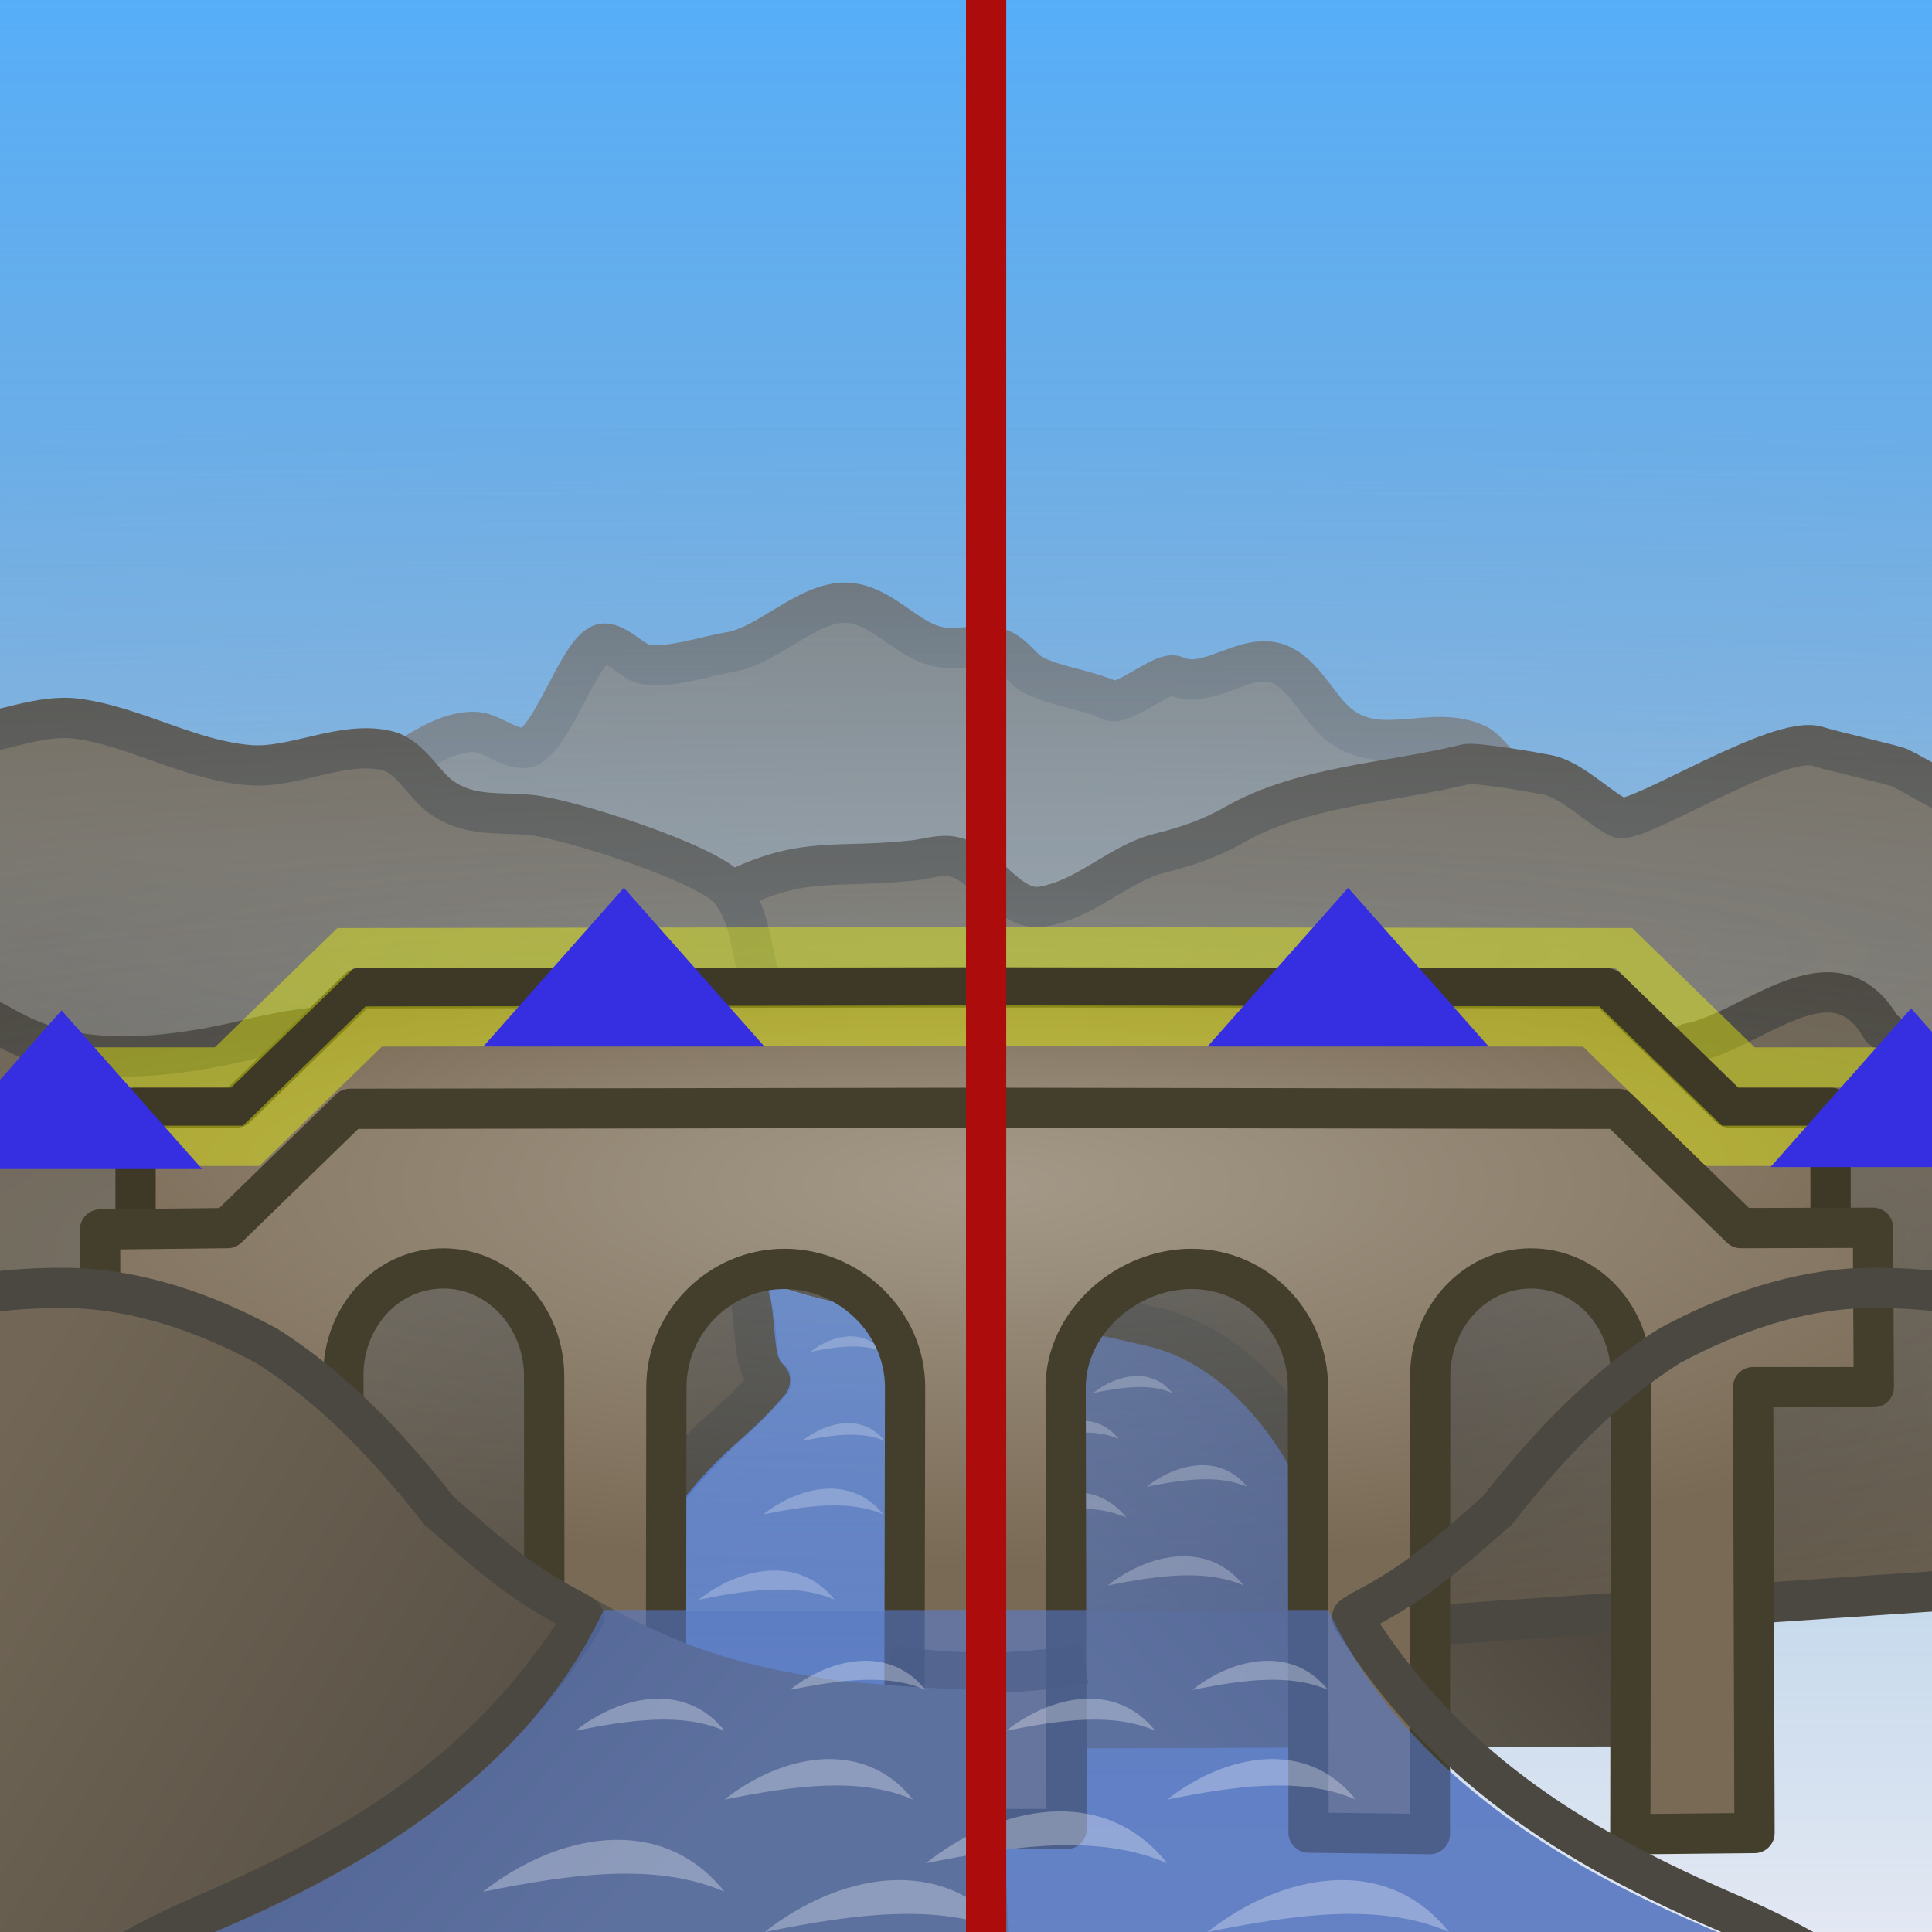 <?xml version="1.0" encoding="UTF-8" standalone="no"?>
<!-- Created with Inkscape (http://www.inkscape.org/) -->

<svg
   xmlns:dc="http://purl.org/dc/elements/1.1/"
   xmlns:cc="http://creativecommons.org/ns#"
   xmlns:rdf="http://www.w3.org/1999/02/22-rdf-syntax-ns#"
   xmlns:svg="http://www.w3.org/2000/svg"
   xmlns="http://www.w3.org/2000/svg"
   xmlns:xlink="http://www.w3.org/1999/xlink"
   xmlns:sodipodi="http://sodipodi.sourceforge.net/DTD/sodipodi-0.dtd"
   xmlns:inkscape="http://www.inkscape.org/namespaces/inkscape"
   width="48"
   height="48"
   id="svg2"
   version="1.1"
   inkscape:version="0.48.3.1 r9886"
   sodipodi:docname="scene-view-status-rev14.svg">
  <rect width="100%" height="100%" fill="#333333" stroke="none"/>
  <defs
     id="defs4">
    <linearGradient
       id="linearGradient3874">
      <stop
         style="stop-color:#e3e8f3;stop-opacity:1"
         offset="0"
         id="stop3876" />
      <stop
         id="stop3898"
         offset="0.167"
         style="stop-color:#d9e1ea;stop-opacity:0.863;" />
      <stop
         id="stop3896"
         offset="0.333"
         style="stop-color:#c1d1e0;stop-opacity:0.725;" />
      <stop
         id="stop4662"
         offset="0.667"
         style="stop-color:#92b0cd;stop-opacity:0.451" />
      <stop
         style="stop-color:#9cabba;stop-opacity:0.22"
         offset="0.833"
         id="stop4686" />
      <stop
         style="stop-color:#a7a7a7;stop-opacity:0;"
         offset="1"
         id="stop3878" />
    </linearGradient>
    <linearGradient
       id="linearGradient3855">
      <stop
         style="stop-color:#a5b9cd;stop-opacity:1;"
         offset="0"
         id="stop3857" />
      <stop
         style="stop-color:#b0b7c2;stop-opacity:0;"
         offset="1"
         id="stop3859" />
    </linearGradient>
    <linearGradient
       id="linearGradient14929">
      <stop
         id="stop14931"
         offset="0"
         style="stop-color:#4b453d;stop-opacity:1;" />
      <stop
         id="stop14933"
         offset="1"
         style="stop-color:#6d6353;stop-opacity:1;" />
    </linearGradient>
    <linearGradient
       id="linearGradient8305">
      <stop
         style="stop-color:#a49988;stop-opacity:1;"
         offset="0"
         id="stop8307" />
      <stop
         style="stop-color:#796a55;stop-opacity:1;"
         offset="1"
         id="stop8309" />
    </linearGradient>
    <linearGradient
       id="linearGradient4281">
      <stop
         style="stop-color:#676256;stop-opacity:1"
         offset="0"
         id="stop4283" />
      <stop
         style="stop-color:#4b453d;stop-opacity:1;"
         offset="1"
         id="stop4285" />
    </linearGradient>
    <radialGradient
       inkscape:collect="always"
       xlink:href="#linearGradient8305"
       id="radialGradient8311"
       cx="24.522"
       cy="19.7"
       fx="24.522"
       fy="19.7"
       r="22.533"
       gradientTransform="matrix(1.354,0,0,0.422,-8.669,21.117)"
       gradientUnits="userSpaceOnUse" />
    <linearGradient
       id="linearGradient4281-7">
      <stop
         style="stop-color:#726756;stop-opacity:1;"
         offset="0"
         id="stop4283-4" />
      <stop
         style="stop-color:#4d473f;stop-opacity:1;"
         offset="1"
         id="stop4285-3" />
    </linearGradient>
    <radialGradient
       inkscape:collect="always"
       xlink:href="#linearGradient8305"
       id="radialGradient11211"
       cx="24.07"
       cy="33.496"
       fx="24.07"
       fy="33.496"
       r="21.556"
       gradientTransform="matrix(1.16,7.8864348e-8,-1.4941439e-8,0.22,-3.898,21.519)"
       gradientUnits="userSpaceOnUse" />
    <linearGradient
       id="linearGradient4281-7-6">
      <stop
         style="stop-color:#6d6353;stop-opacity:1;"
         offset="0"
         id="stop4283-4-6" />
      <stop
         style="stop-color:#4b453d;stop-opacity:1;"
         offset="1"
         id="stop4285-3-5" />
    </linearGradient>
    <linearGradient
       y2="70.356"
       x2="0.828"
       y1="25.875"
       x1="-18.52"
       gradientTransform="matrix(0.324,0,0,0.554,14.939,11.311)"
       gradientUnits="userSpaceOnUse"
       id="linearGradient14841"
       xlink:href="#linearGradient4281-7-6"
       inkscape:collect="always" />
    <radialGradient
       inkscape:collect="always"
       xlink:href="#linearGradient14929"
       id="radialGradient14927"
       cx="23.758"
       cy="38.263"
       fx="23.758"
       fy="38.263"
       r="20.035"
       gradientTransform="matrix(1.798,-0.027,0.007,0.495,-21.005,16.946)"
       gradientUnits="userSpaceOnUse" />
    <linearGradient
       inkscape:collect="always"
       xlink:href="#linearGradient3874"
       id="linearGradient3880"
       x1="24.088"
       y1="48"
       x2="24.088"
       y2="0"
       gradientUnits="userSpaceOnUse" />
    <linearGradient
       inkscape:collect="always"
       xlink:href="#linearGradient4281-7-0"
       id="linearGradient8428-9"
       gradientUnits="userSpaceOnUse"
       x1="10"
       y1="21.5"
       x2="8"
       y2="36.5"
       gradientTransform="translate(0,0.5)" />
    <linearGradient
       id="linearGradient4281-7-0">
      <stop
         style="stop-color:#6d6353;stop-opacity:1;"
         offset="0"
         id="stop4283-4-9" />
      <stop
         style="stop-color:#4b453d;stop-opacity:1;"
         offset="1"
         id="stop4285-3-4" />
    </linearGradient>
    <linearGradient
       inkscape:collect="always"
       xlink:href="#linearGradient4281-7-0"
       id="linearGradient3932"
       gradientUnits="userSpaceOnUse"
       gradientTransform="translate(0,0.036)"
       x1="10"
       y1="21.5"
       x2="8"
       y2="36.5" />
    <linearGradient
       inkscape:collect="always"
       xlink:href="#linearGradient4281-7-0"
       id="linearGradient3945"
       gradientUnits="userSpaceOnUse"
       gradientTransform="matrix(1,0,0,1.137,-5.202,-1.02)"
       x1="10"
       y1="21.5"
       x2="8"
       y2="36.5" />
    <radialGradient
       inkscape:collect="always"
       xlink:href="#linearGradient3855"
       id="radialGradient4690"
       gradientUnits="userSpaceOnUse"
       gradientTransform="matrix(5.063,0,0,0.553,-97.503,8.007)"
       cx="23.998"
       cy="28.291"
       fx="23.998"
       fy="28.291"
       r="24" />
    <radialGradient
       inkscape:collect="always"
       xlink:href="#linearGradient3855"
       id="radialGradient4692"
       gradientUnits="userSpaceOnUse"
       gradientTransform="matrix(1.917,-1.4004662e-8,0,0.374,-22.001,20.422)"
       cx="23.998"
       cy="28.291"
       fx="23.998"
       fy="28.291"
       r="24" />
    <linearGradient
       inkscape:collect="always"
       xlink:href="#linearGradient4281"
       id="linearGradient6139"
       gradientUnits="userSpaceOnUse"
       x1="20.63"
       y1="42.051"
       x2="12.358"
       y2="34.397" />
    <linearGradient
       inkscape:collect="always"
       xlink:href="#linearGradient4281-51"
       id="linearGradient6139-6"
       gradientUnits="userSpaceOnUse"
       x1="20.63"
       y1="42.051"
       x2="12.358"
       y2="34.397" />
    <linearGradient
       id="linearGradient4281-51">
      <stop
         style="stop-color:#676256;stop-opacity:1"
         offset="0"
         id="stop4283-27" />
      <stop
         style="stop-color:#4b453d;stop-opacity:1;"
         offset="1"
         id="stop4285-6" />
    </linearGradient>
    <linearGradient
       inkscape:collect="always"
       xlink:href="#linearGradient4281-7"
       id="linearGradient6335"
       gradientUnits="userSpaceOnUse"
       gradientTransform="translate(0,0.5)"
       x1="0.212"
       y1="34.23"
       x2="19.753"
       y2="46.421" />
  </defs>
  <sodipodi:namedview
     id="base"
     pagecolor="#ffffff"
     bordercolor="#666666"
     borderopacity="1.0"
     inkscape:pageopacity="0.0"
     inkscape:pageshadow="2"
     inkscape:zoom="16"
     inkscape:cx="2.950497"
     inkscape:cy="24.209766"
     inkscape:document-units="px"
     inkscape:current-layer="layer3"
     showgrid="true"
     inkscape:snap-page="true"
     showguides="true"
     inkscape:guide-bbox="true"
     inkscape:window-width="1920"
     inkscape:window-height="1156"
     inkscape:window-x="0"
     inkscape:window-y="22"
     inkscape:window-maximized="1"
     inkscape:snap-global="true"
     borderlayer="true">
    <inkscape:grid
       type="xygrid"
       id="grid3763"
       empspacing="5"
       visible="true"
       enabled="true"
       snapvisiblegridlinesonly="true" />
    <sodipodi:guide
       orientation="1,0"
       position="23.997,11.767"
       id="guide3765" />
  </sodipodi:namedview>
  <g
     inkscape:label="sky_backdrop"
     inkscape:groupmode="layer"
     id="layer1"
     transform="translate(0,-1004.362)"
     style="display:inline"
     sodipodi:insensitive="true">
    <path
       style="fill:#777777;fill-opacity:1;stroke:none"
       d="m 377.643,1019.618 c -0.083,9e-4 -0.152,0.035 -0.188,0.07 -0.368,0.368 -1.638,1.5 -2.25,1.5 -0.288,0 -0.889,0.259 -1.219,0.094 -0.225,-0.113 -0.966,-0.216 -1.125,-0.375 -0.476,-0.476 -1.232,-0.663 -1.969,-1.031 -0.472,-0.236 -1.419,0.094 -1.875,0.094 -0.701,0 -1.465,0.17 -2.062,0.469 -0.367,0.183 -2.577,0.094 -3.094,0.094 -1.597,0 -3.156,-0.719 -4.594,0 -0.032,0.016 -0.479,0.382 -0.891,0.727 -0.539,-0.192 -1.269,-0.472 -1.5,-0.703 -0.162,-0.162 -1.781,-0.187 -1.875,-0.281 -0.039,-0.039 -0.703,-0.234 -0.844,-0.094 -0.368,0.368 -1.638,1.5 -2.25,1.5 -0.288,0 -0.889,0.259 -1.219,0.094 -0.225,-0.113 -0.966,-0.216 -1.125,-0.375 -0.476,-0.476 -1.232,-0.663 -1.969,-1.031 -0.472,-0.236 -1.419,0.094 -1.875,0.094 -0.701,0 -1.465,0.17 -2.062,0.469 -0.367,0.183 -2.577,0.094 -3.094,0.094 -1.597,0 -3.156,-0.719 -4.594,0 -0.69,0.208 -0.929,0.831 -1.336,1.031 -1.225,0.604 -1.633,0.719 -1.688,0.773 -0.009,0.01 1.898,4.157 1.898,4.57 0,0.85 4.331,1.031 5.344,1.031 1.067,0 3.953,0.276 4.781,0 1.026,-0.342 4.79,-0.841 5.906,-0.469 1.674,0.558 6.33,0.632 7.781,-0.094 0.213,-0.106 0.39,-0.221 0.562,-0.352 1.352,0.323 3.576,0.422 4.266,0.422 1.067,0 3.953,0.276 4.781,0 1.026,-0.342 4.79,-0.841 5.906,-0.469 1.674,0.558 6.33,0.632 7.781,-0.094 0.961,-0.48 1.425,-1.238 2.156,-1.969 0.172,-0.172 0.203,-0.484 0.375,-0.656 0.114,-0.114 -0.002,-0.56 0.094,-0.656 0.027,-0.027 0.223,-0.434 0.094,-0.562 -0.307,-0.307 -0.496,-0.667 -0.938,-1.219 -0.125,-0.094 -0.265,-0.171 -0.375,-0.281 -0.272,-0.272 -0.913,-0.992 -1.312,-1.125 -0.473,-0.158 -1.592,-0.56 -1.875,-0.844 -0.162,-0.162 -1.781,-0.187 -1.875,-0.281 -0.029,-0.029 -0.408,-0.167 -0.656,-0.164 z"
       id="path3928-5-7"
       inkscape:connector-curvature="0" />
    <path
       style="fill:#606060;fill-opacity:1;stroke:none"
       d="m 331.358,1022.918 c 0.721,-0.328 1.455,-0.711 2.25,-0.844 0.659,-0.11 1.336,0.191 1.969,0.281 2.147,0.307 3.678,0.834 5.812,0.656 0.962,-0.08 2.225,1.58 3.188,1.5 1.5,-0.125 2.156,-1.246 3.656,-1.031 0.728,0.104 3.03,-0.332 3.75,-0.188 0.959,0.192 1.884,-0.98 2.719,-0.562 0.447,0.223 1.349,0.224 1.688,0.562 0.179,0.179 1.313,-0.047 1.5,-0.094 0.61,-0.152 1.264,0.059 1.875,-0.094 1.583,-0.396 3.043,0.299 4.688,0.094 1.32,-0.165 3.105,2.079 4.125,1.875 2.155,-0.431 4.342,-1.13 6.562,-1.5 1.463,-0.244 3.695,0.78 5.438,0.562 0.548,-0.068 1.056,-0.285 1.594,-0.375 0.879,-0.146 1.748,0.098 2.625,0 0.738,-0.082 2.056,-0.847 2.812,-0.469 0.412,0.206 0.738,1.078 0.844,1.5 0.295,1.181 -1.7,3.719 -1.969,5.062 -0.079,0.393 0.021,0.855 0.094,1.219 0.233,1.163 -0.171,2.129 -0.75,3.094 -0.133,0.221 -0.171,0.546 -0.281,0.656 -0.207,0.207 -2.538,0.188 -2.812,0.188 -3.581,0 -7.107,-0.562 -10.688,-0.562 -1.578,0 -3.119,-0.177 -4.688,-0.281 -2.028,-0.135 -4.072,0.188 -6.094,0.188 -1.428,0 -2.875,-0.19 -4.312,-0.094 -1.78,0.119 -3.558,0.469 -5.344,0.469 -1.764,0 -3.58,0 -5.344,0 -1.708,0 -3.436,-0.331 -5.156,-0.188 -2.581,0.215 -7.406,0.235 -9.75,-0.938 -0.988,-0.494 -0.696,-1.175 -0.844,-2.062 -0.08,-0.48 -0.233,-0.979 -0.375,-1.406 -0.118,-0.354 0.046,-0.884 0.094,-1.219 0.172,-1.202 0.27,-3.832 1.031,-4.594 0.103,-0.103 0.097,-1.405 0.094,-1.406 -0.151,-0.075 -0.312,0.125 -0.469,0.188"
       id="path3773-4"
       inkscape:connector-curvature="0"
       sodipodi:nodetypes="ccccsccccccccscccccscccsssscssccsccccc" />
    <path
       style="fill:#4d4d4d;fill-opacity:1;stroke:none"
       d="m 327.046,1029.105 c 1.83,-0.336 3.483,-1.481 5.344,-1.688 2.729,-0.303 5.587,-0.588 8.344,-0.281 2.946,0.327 5.861,1.111 8.812,1.406 2.602,0.26 5.43,1.22 8.062,0.844 1.298,-0.185 2.624,-0.337 3.938,-0.469 1.507,-0.151 2.98,-0.633 4.5,-0.75 1.154,-0.089 2.316,-0.091 3.469,-0.188 6.21,-0.518 12.489,-1.046 18.656,0.188 1.382,0.276 3.737,0.711 4.219,2.156 0.02,0.059 0.195,0.274 0.094,0.375 -0.767,0.767 -2.132,1.207 -3.094,1.688 -0.489,0.245 -2.581,2.05 -2.73,2.498 -0.967,2.9 -1.249,4.553 -0.457,7.721 0.128,0.512 -1.146,-0.201 -1.866,-0.021 -3.319,0.83 -5.91,0.994 -9.309,1.173 -3.211,0.169 -6.147,1.165 -9.357,1.004 -2.466,-0.123 -4.941,-0.058 -7.406,-0.188 -3.085,-0.162 -6.199,0.099 -9.281,-0.094 -2.223,-0.139 -4.422,-0.188 -6.656,-0.188 -1.996,0 -6.412,0.45 -8.062,-0.375 -1.112,-0.556 -0.69,-1.319 -1.031,-2.344 -0.15,-0.451 -0.443,-0.835 -0.562,-1.312 -0.183,-0.733 -0.926,-1.512 -1.312,-2.156 -0.814,-1.357 -1.524,-2.957 -1.781,-4.5 -0.27,-1.62 -2.961,-2.352 -2.531,-4.5 z"
       id="path3767-5"
       inkscape:connector-curvature="0"
       sodipodi:nodetypes="csssccsccccccsccsccscsscscc" />
    <path
       style="fill:#2e2e2e;fill-opacity:1;stroke:none"
       d="m 327.83,1035.281 c 1.305,-1.539 3.497,-2.525 5.493,-2.746 0.405,-0.045 0.826,0.045 1.231,0 2.489,-0.277 4.908,-0.276 7.387,0 1.582,0.176 3.08,0.971 4.64,1.231 0.899,0.15 1.867,0.317 2.746,0.568 5.024,1.435 10.12,-0.999 15.058,-1.705 0.749,-0.107 1.525,0.012 2.273,-0.095 2.043,-0.292 4.268,-0.544 6.345,-0.284 2.036,0.255 4.029,0.788 6.061,1.042 1.896,0.237 3.818,0.479 5.682,0.852 1.791,0.358 5.236,1.353 6.44,2.557 0.096,0.095 0.051,2.214 0,2.368 -0.166,0.499 -0.107,1.623 -0.474,1.989 -0.124,0.124 -0.272,0.26 -0.379,0.473 -0.069,0.138 0.027,0.351 -0.095,0.473 -0.131,0.131 -0.545,0.261 -0.663,0.379 -2.092,2.092 -6.639,1.88 -9.565,2.368 -1.349,0.225 -2.701,0.577 -4.072,0.663 -1.671,0.104 -3.354,-0.127 -5.019,0.095 -1.63,0.217 -3.29,0.649 -4.925,0.758 -1.293,0.086 -2.589,0.113 -3.883,0.189 -2.134,0.126 -4.216,0.632 -6.345,0.758 -2.443,0.144 -4.939,0 -7.387,0 -3.49,0 -9.897,-0.036 -12.879,-2.273 -0.658,-0.494 -1.522,-0.72 -2.273,-1.042 -1.342,-0.575 -5.696,-3.087 -6.061,-4.546 -0.144,-0.577 -0.055,-1.486 0.095,-2.083 0.199,-0.797 0.124,-1.248 0.568,-1.989 z"
       id="path3765-2"
       inkscape:connector-curvature="0" />
    <rect
       style="color:#000000;fill:#56aef9;fill-opacity:1;fill-rule:nonzero;stroke:none;marker:none;visibility:visible;display:inline;overflow:visible;enable-background:accumulate"
       id="rect2985"
       width="48"
       height="48"
       x="0"
       y="1004.362" />
  </g>
  <g
     inkscape:groupmode="layer"
     id="layer13"
     inkscape:label="terrain_very_distant"
     style="display:inline"
     sodipodi:insensitive="true">
    <path
       style="color:#000000;fill:url(#linearGradient3945);fill-opacity:1;fill-rule:nonzero;stroke:#4b4841;stroke-width:1;stroke-linecap:butt;stroke-linejoin:miter;stroke-miterlimit:4;stroke-opacity:1;stroke-dasharray:none;stroke-dashoffset:0;marker:none;visibility:visible;display:inline;overflow:visible;enable-background:accumulate"
       d="m 5.317,22.214 c 0.413,-1.942 2.124,-2.474 3.182,-2.625 1.126,-0.16 2.153,-1.407 3.27,-1.407 0.414,0 0.812,0.402 1.237,0.402 0.66,0 1.349,-2.415 1.945,-2.584 0.315,-0.09 0.747,0.431 1.061,0.502 0.556,0.126 1.546,-0.208 2.121,-0.301 1.017,-0.165 2.049,-1.404 3.094,-1.206 0.696,0.132 1.223,0.765 1.856,1.005 0.618,0.234 1.078,-0.036 1.679,0.1 0.429,0.098 0.598,0.533 0.972,0.703 0.612,0.278 1.256,0.33 1.856,0.603 0.314,0.143 1.316,-0.745 1.607,-0.613 0.826,0.376 1.739,-0.614 2.563,-0.301 0.638,0.242 0.983,1.085 1.503,1.507 1.04,0.845 2.334,-0.04 3.447,0.502 0.697,0.34 3.177,4.494 2.901,5.436 -0.415,1.414 -2.451,1.662 -3.536,1.909 -1.24,0.282 -2.467,-0.101 -3.712,0 -3.325,0.27 -6.575,0.122 -9.899,-0.1 -1.023,-0.068 -2.074,0.133 -3.094,0.201 -1.686,0.113 -3.282,-0.276 -4.95,-0.402 -2.22,-0.168 -4.221,0.109 -6.364,-0.703 -1.18,-0.447 -2.347,-0.835 -3.536,-1.105 -0.368,-0.084 -0.778,0.07 -1.149,0"
       id="path3943"
       inkscape:connector-curvature="0"
       sodipodi:nodetypes="csssssssssssssssssssssssc" />
  </g>
  <g
     inkscape:groupmode="layer"
     id="layer11"
     inkscape:label="fog_very_distant"
     style="display:inline"
     sodipodi:insensitive="true">
    <rect
       style="color:#000000;fill:url(#linearGradient3880);fill-opacity:1;fill-rule:nonzero;stroke:none;stroke-width:1;marker:none;visibility:visible;display:inline;overflow:visible;enable-background:accumulate"
       id="rect3855"
       width="48"
       height="48"
       x="0"
       y="0" />
  </g>
  <g
     inkscape:groupmode="layer"
     id="layer17"
     inkscape:label="water_backdrop"
     style="display:inline"
     sodipodi:insensitive="true">
    <path
       sodipodi:nodetypes="ccccc"
       inkscape:connector-curvature="0"
       id="use6209"
       d="m 15,40 c -2.398,5.062 -8.046,7.785 -15,9.875 8,0 23.999,0 23.999,0 L 24,40 z"
       style="color:#000000;fill:#0b2155;fill-opacity:0.502;fill-rule:nonzero;stroke:none;stroke-width:1;marker:none;visibility:visible;display:inline;overflow:visible;enable-background:accumulate" />
    <use
       x="0"
       y="0"
       xlink:href="#use6209"
       id="use6229"
       transform="matrix(-1,0,0,1,47.988,0)"
       width="48"
       height="48" />
    <path
       sodipodi:nodetypes="ccscccccscccssscccsccccccc"
       inkscape:connector-curvature="0"
       id="use6242"
       d="m 19,31.844 c 0.169,0.399 0.216,0.817 0.25,1.188 0.022,0.235 0.027,0.444 0.062,0.594 0.036,0.15 0.102,0.226 0.094,0.219 l 0.031,0.031 0.031,0 c -0.008,-3.34e-4 0.004,0.036 0,0.031 0.011,0.007 0.046,0.02 0.094,0.094 0.056,0.088 0.08,0.313 0.062,0.406 -0.017,0.093 -0.023,0.105 -0.031,0.125 l -0.031,0.062 -0.062,0.062 c -0.546,0.636 -0.962,0.996 -1.375,1.375 -0.413,0.379 -0.846,0.787 -1.5,1.688 -0.547,0.754 -0.966,1.4 -1.281,1.875 C 15.235,39.757 15.15,39.874 15.062,40 L 24,40 l 8.938,0 c -0.212,-0.529 -0.277,-1.097 -0.312,-1.594 -0.055,-0.778 -0.123,-1.404 -0.531,-1.875 L 32.062,36.5 l 0,-0.031 C 31.217,35.001 29.96,33.72 28.344,33.406 26.34,32.924 24.289,32.605 22.25,32.562 l -0.031,0 C 21.097,32.475 20.025,32.222 19,31.844 z"
       style="opacity:0.9;color:#000000;fill:#0b2155;fill-opacity:0.502;fill-rule:nonzero;stroke:none;stroke-width:1;marker:none;visibility:visible;display:inline;overflow:visible;enable-background:accumulate" />
    <path
       sodipodi:nodetypes="ccccccccccscscccscccccscccccccccccccc"
       inkscape:connector-curvature="0"
       id="use6280"
       d="m -4.258,20.5 0.375,0.281 c 0.859,0.728 1.733,1.437 2.625,2.125 0.662,0.554 1.576,0.505 2.375,0.375 1.066,-0.123 2.056,-0.495 3.125,-0.594 1.015,-0.162 2.137,0.683 2.094,1.75 -0.019,0.938 -0.686,1.65 -1,2.5 -0.438,0.928 -0.279,2.054 0.312,2.875 0.761,0.852 1.801,1.36 2.75,1.969 1.003,0.59 1.914,1.311 2.969,1.812 1.025,0.522 2.055,1.044 3.088,1.56 1.02,0.509 2.286,2.095 1.808,3.116 0.603,-0.929 1.688,-2.058 1.885,-2.238 0.413,-0.379 0.829,-0.739 1.375,-1.375 l 0.062,-0.062 0.031,-0.062 c 0.008,-0.02 0.014,-0.032 0.031,-0.125 0.017,-0.093 -0.006,-0.318 -0.062,-0.406 -0.047,-0.074 -0.083,-0.087 -0.094,-0.094 0.004,0.004 -0.008,-0.032 0,-0.031 l -0.031,0 -0.031,-0.031 c 0.009,0.007 -0.058,-0.069 -0.094,-0.219 -0.036,-0.15 -0.041,-0.359 -0.062,-0.594 -0.033,-0.361 -0.091,-0.766 -0.25,-1.156 -0.003,-9.46e-4 0.003,-0.03 0,-0.031 -0.889,-0.283 -1.991,-0.265 -2.875,-0.406 -1.177,-0.132 -2.36,-0.225 -3.531,-0.406 -0.937,-0.392 -1.918,-0.703 -2.781,-1.25 -0.548,-0.628 -1.024,-1.448 -0.844,-2.312 0.203,-0.857 0.66,-1.652 0.906,-2.5 0.253,-0.943 -0.175,-1.998 -0.969,-2.562 -0.784,-0.625 -1.842,-0.56 -2.781,-0.75 -1.036,-0.007 -2.059,0.241 -3.062,0.469 -0.874,0.214 -1.758,0.431 -2.656,0.469 -1.122,-0.073 -2.095,-0.683 -3.031,-1.25 C -3.149,21.057 -3.728,20.826 -4.258,20.5 z"
       style="opacity:0.9;color:#000000;fill:#0b2155;fill-opacity:0.502;fill-rule:nonzero;stroke:none;stroke-width:1;marker:none;visibility:visible;display:inline;overflow:visible;enable-background:accumulate" />
  </g>
  <g
     inkscape:groupmode="layer"
     id="layer9"
     inkscape:label="water_distant"
     style="display:inline"
     sodipodi:insensitive="true">
    <path
       style="opacity:0.9;color:#000000;fill:#5480e8;fill-opacity:0.502;fill-rule:nonzero;stroke:none;stroke-width:1;marker:none;visibility:visible;display:inline;overflow:visible;enable-background:accumulate"
       d="m -4.258,20.5 0.375,0.281 c 0.859,0.728 1.733,1.437 2.625,2.125 0.662,0.554 1.576,0.505 2.375,0.375 1.066,-0.123 2.056,-0.495 3.125,-0.594 1.015,-0.162 2.137,0.683 2.094,1.75 -0.019,0.938 -0.686,1.65 -1,2.5 -0.438,0.928 -0.279,2.054 0.312,2.875 0.761,0.852 1.801,1.36 2.75,1.969 1.003,0.59 1.914,1.311 2.969,1.812 1.025,0.522 2.055,1.044 3.088,1.56 1.02,0.509 2.286,2.095 1.808,3.116 0.603,-0.929 1.688,-2.058 1.885,-2.238 0.413,-0.379 0.829,-0.739 1.375,-1.375 l 0.062,-0.062 0.031,-0.062 c 0.008,-0.02 0.014,-0.032 0.031,-0.125 0.017,-0.093 -0.006,-0.318 -0.062,-0.406 -0.047,-0.074 -0.083,-0.087 -0.094,-0.094 0.004,0.004 -0.008,-0.032 0,-0.031 l -0.031,0 -0.031,-0.031 c 0.009,0.007 -0.058,-0.069 -0.094,-0.219 -0.036,-0.15 -0.041,-0.359 -0.062,-0.594 -0.033,-0.361 -0.091,-0.766 -0.25,-1.156 -0.003,-9.46e-4 0.003,-0.03 0,-0.031 -0.889,-0.283 -1.991,-0.265 -2.875,-0.406 -1.177,-0.132 -2.36,-0.225 -3.531,-0.406 -0.937,-0.392 -1.918,-0.703 -2.781,-1.25 -0.548,-0.628 -1.024,-1.448 -0.844,-2.312 0.203,-0.857 0.66,-1.652 0.906,-2.5 0.253,-0.943 -0.175,-1.998 -0.969,-2.562 -0.784,-0.625 -1.842,-0.56 -2.781,-0.75 -1.036,-0.007 -2.059,0.241 -3.062,0.469 -0.874,0.214 -1.758,0.431 -2.656,0.469 -1.122,-0.073 -2.095,-0.683 -3.031,-1.25 C -3.149,21.057 -3.728,20.826 -4.258,20.5 z"
       id="path3843"
       inkscape:connector-curvature="0"
       sodipodi:nodetypes="ccccccccccscscccscccccscccccccccccccc" />
    <path
       style="opacity:0.25;color:#000000;fill:#ffffff;fill-opacity:1;fill-rule:nonzero;stroke:none;stroke-width:1;marker:none;visibility:visible;display:inline;overflow:visible;enable-background:accumulate"
       d="m 16.115,35.246 c 0.329,-0.787 1.072,-1.433 1.938,-1.075 -0.683,0.065 -1.314,0.544 -1.938,1.075 z"
       id="path7120-9-9"
       inkscape:connector-curvature="0"
       sodipodi:nodetypes="ccc" />
    <use
       x="0"
       y="0"
       xlink:href="#path7120-9-9"
       id="use4021"
       transform="matrix(0.903,0,0,0.903,-0.441,2.316)"
       width="48"
       height="48" />
    <use
       x="0"
       y="0"
       xlink:href="#path7120-9-9"
       id="use4023"
       transform="matrix(0.984,0.178,-0.178,0.984,6.82,-4.582)"
       width="48"
       height="48" />
    <use
       x="0"
       y="0"
       xlink:href="#path7120-9-9"
       id="use4025"
       transform="matrix(0.92,0,0,0.92,-2.684,0.684)"
       width="48"
       height="48" />
    <path
       style="opacity:0.25;color:#000000;fill:#ffffff;fill-opacity:1;fill-rule:nonzero;stroke:none;stroke-width:1;marker:none;visibility:visible;display:inline;overflow:visible;enable-background:accumulate"
       d="M 6.014,28.81 C 6.607,28.36 7.451,28.198 7.948,28.847 7.403,28.597 6.717,28.683 6.014,28.81 z"
       id="path7120-9-9-3"
       inkscape:connector-curvature="0"
       sodipodi:nodetypes="ccc" />
    <use
       x="0"
       y="0"
       xlink:href="#path7120-9-9-3"
       id="use4047"
       transform="translate(0,-2.156)"
       width="48"
       height="48" />
    <use
       x="0"
       y="0"
       xlink:href="#path7120-9-9-3"
       id="use4049"
       transform="translate(1.031,-4.062)"
       width="48"
       height="48" />
  </g>
  <g
     inkscape:groupmode="layer"
     id="layer12"
     inkscape:label="terrain_distant"
     sodipodi:insensitive="true"
     style="display:inline">
    <path
       style="color:#000000;fill:url(#linearGradient3932);fill-opacity:1;fill-rule:nonzero;stroke:#4b4841;stroke-width:1;stroke-linecap:butt;stroke-linejoin:miter;stroke-miterlimit:4;stroke-opacity:1;stroke-dasharray:none;stroke-dashoffset:0;marker:none;visibility:visible;display:inline;overflow:visible;enable-background:accumulate"
       d="m 17,22.536 c 0.332,-0.233 0.768,-0.192 1.12,-0.367 1.864,-0.932 2.602,-0.574 4.596,-0.795 0.32,-0.036 0.64,-0.155 0.972,-0.088 0.822,0.164 1.36,1.379 2.21,1.237 1.106,-0.184 1.891,-1.069 2.917,-1.326 0.642,-0.161 1.229,-0.349 1.856,-0.707 1.703,-0.973 3.887,-1.038 5.745,-1.503 0.227,-0.057 1.727,0.204 2.033,0.265 0.597,0.119 1.25,0.802 1.768,1.061 0.415,0.208 3.965,-2.096 4.95,-1.768 0.358,0.119 1.894,0.461 2.033,0.53 0.632,0.316 1.423,0.834 2.21,1.149 0.457,0.183 0.646,0.758 1.149,0.884 1.166,0.292 3.618,-0.484 4.685,-0.884 0.157,-0.059 0.755,-0.482 0.972,-0.265 0.103,0.103 0.087,0.351 0.177,0.53 0.09,0.18 0.298,0.221 0.354,0.442 0.426,1.703 0.572,2.143 -0.177,3.889 -0.297,0.693 -0.481,1.388 -0.884,2.033 -0.397,0.635 -3.242,3.673 -3.889,3.889 -0.385,0.128 -1.013,0.048 -1.414,0.088 -1.559,0.156 -3.105,0.364 -4.685,0.265 -1.105,-0.069 -2.195,-0.3 -3.27,-0.53 -1.535,-0.329 -3.13,-0.411 -4.685,-0.53 -3.266,-0.251 -6.588,-0.347 -9.811,-0.884 -0.803,-0.134 -1.672,0.134 -2.475,0 -0.395,-0.066 -0.755,-0.199 -1.149,-0.265 -0.954,-0.159 -1.806,0.108 -2.74,-0.265 -0.404,-0.161 -0.611,-0.611 -0.884,-0.884 C 20.162,27.216 19.413,26.792 18.827,26.323 18.271,25.878 17.129,25.401 16.794,24.732 16.531,24.206 17.443,23.375 17.678,23.141 17.829,22.989 17.129,23.167 17.059,22.964 17.012,22.828 17.02,22.679 17,22.536 z"
       id="path3928"
       inkscape:connector-curvature="0"
       sodipodi:nodetypes="cscsssssssssssssssssssssssssssssssc" />
    <path
       style="color:#000000;fill:url(#linearGradient8428-9);fill-opacity:1;fill-rule:nonzero;stroke:#4b4841;stroke-width:1;stroke-linecap:butt;stroke-linejoin:miter;stroke-miterlimit:4;stroke-opacity:1;stroke-dasharray:none;stroke-dashoffset:0;marker:none;visibility:visible;display:inline;overflow:visible;enable-background:accumulate"
       d="m -2,18 c -0.099,0.071 -0.227,0.312 -0.298,0.213 C -2.369,18.114 -2.121,17.987 -2,18 c 1.959,0.218 -0.892,0.461 1.028,0.302 0.95,-0.079 1.96,-0.579 2.917,-0.442 1.454,0.208 2.759,1.025 4.243,1.149 1.12,0.093 2.344,-0.629 3.447,-0.354 0.555,0.139 0.891,0.839 1.326,1.149 0.695,0.496 1.425,0.371 2.21,0.442 0.891,0.081 4.395,1.19 4.95,1.856 0.617,0.74 0.484,1.675 0.884,2.475 0.278,0.555 1.229,0.426 1.503,0.972 0.163,0.325 0.111,0.737 0.354,1.061 0.485,0.647 1.18,0.12 1.591,0.53 0.27,0.27 0.152,0.615 0.354,0.884 0.219,0.292 1.681,0.881 1.414,1.414 -0.203,0.405 -4.509,0.394 -5.038,0.442 -1.658,0.151 -3.295,0.468 -4.95,0.619 -1.291,0.117 -2.601,-0.055 -3.889,0.088 -1.06,0.118 -2.118,0.53 -3.182,0.53 -0.636,0 -1.23,-0.364 -1.856,-0.442 -0.762,-0.095 -1.537,-0.004 -2.298,-0.088 C 1.979,30.473 1.004,30.015 0,29.792 -0.685,29.64 -1.47,29.656 -2.121,29.438 -3.682,28.918 -5.074,28.139 -6.541,27.406 -6.969,27.192 -7.476,27.08 -7.867,26.787 -9.608,25.481 -7.928,23.49 -6.983,22.191 c 0.337,-0.464 0.594,-1.241 1.061,-1.591 0.484,-0.363 1.102,-0.517 1.591,-0.884 C -3.528,19.113 -3.199,17.839 -2,18 z"
       id="path3910"
       inkscape:connector-curvature="0" />
  </g>
  <g
     inkscape:groupmode="layer"
     id="layer14"
     inkscape:label="fog_distant"
     style="opacity:0.35;display:inline"
     sodipodi:insensitive="true">
    <rect
       y="-2.962"
       x="-98.347"
       height="56.286"
       width="243.85"
       id="use3998"
       style="color:#000000;fill:url(#radialGradient4690);fill-opacity:1;fill-rule:nonzero;stroke:none;stroke-width:1;marker:none;visibility:visible;display:inline;overflow:visible;enable-background:accumulate" />
  </g>
  <g
     inkscape:groupmode="layer"
     id="layer7"
     inkscape:label="terrain_back"
     style="display:inline"
     sodipodi:insensitive="true">
    <use
       x="0"
       y="0"
       xlink:href="#path4274-9"
       id="use14917"
       transform="matrix(-1,0,0,1,47.943,0)"
       width="48"
       height="48" />
    <path
       style="color:#000000;fill:url(#linearGradient6139-6);fill-opacity:1;fill-rule:nonzero;stroke:none;stroke-width:1;marker:none;visibility:visible;display:inline;overflow:visible;enable-background:accumulate"
       d="m 24.046,31.588 c 0,0 -0.509,0.25 -2.938,0.25 -1.435,-0.736 -2.498,-0.701 -3.707,-1.753 -1.218,-1.556 -3.165,-0.458 -4.847,-1.519 -2.387,-1.292 -5.251,-1.403 -7.869,-0.949 -0.7,0.591 -0.273,1.636 -0.386,2.457 -0.042,5.622 0.229,7.682 0.187,13.305 8.444,0.024 19.56,0.071 19.56,0.071 z"
       id="path4274-9"
       inkscape:connector-curvature="0"
       sodipodi:nodetypes="ccccccccc" />
    <path
       style="color:#000000;fill:url(#radialGradient14927);fill-opacity:1;stroke:#4b4841;stroke-width:1;stroke-linecap:butt;stroke-linejoin:miter;stroke-miterlimit:4;stroke-opacity:1;stroke-dasharray:none;stroke-dashoffset:0;marker:none;visibility:visible;display:inline;overflow:visible;enable-background:accumulate"
       d="m 50.47,27.847 c -0.77,-1.073 -2.247,-1.023 -3.727,-2.302 -1.19,-2.075 -3.203,0.089 -4.787,0.378 -1.857,0.828 -4.156,1.844 -6.082,0.655 -1.02,-0.955 -2.076,-2.309 -3.667,-2 -2.014,0.377 -4.148,3.629 -6.18,2.976 -1.37,-0.907 -2.8,-1.62 -4.558,-1.458 -1.582,-0.057 -2.732,1.208 -4.203,1.507 -1.696,0.041 -3.24,0.384 -4.912,0.553 -2.506,0.749 0.608,-0.143 1.586,0.545 1.415,0.576 2.42,2.188 4.045,2.158 1.34,0.652 2.751,1.085 4.266,1.203 2.085,0.044 4.171,0.373 6.201,0.861 1.813,0.352 3.141,1.738 4.029,3.28 1.072,1.237 0.177,3.13 1.332,4.296 l 15.862,-1.074 z"
       id="path14879"
       inkscape:connector-curvature="0"
       sodipodi:nodetypes="ccccccccccccccccc" />
    <path
       style="color:#000000;fill:url(#linearGradient14841);fill-opacity:1;stroke:#4b4841;stroke-width:1;stroke-linejoin:miter;stroke-opacity:1;marker:none;visibility:visible;display:inline;overflow:visible;enable-background:accumulate"
       d="m 14.88,26.999 c -1.179,-0.058 -3.636,-2.413 -8.655,-1.186 -6.329,1.547 -6.32,-1.657 -7.308,-0.154 -1.23,1.871 -0.94,9.595 -0.951,10.214 -0.027,1.53 16.322,2.742 16.315,4.19 0.291,0.001 0.822,-1.091 1.939,-2.628 1.342,-1.847 1.86,-1.885 2.901,-3.099 0.027,-0.064 0.014,-0.042 -0.051,-0.121 -0.464,-0.408 -0.211,-1.821 -0.603,-2.403 -0.394,-0.861 -0.279,-2.242 -0.823,-2.829 -0.483,-0.447 -2.219,-1.964 -2.765,-1.983 z"
       id="path4274-5-8"
       inkscape:connector-curvature="0"
       sodipodi:nodetypes="cssscsccccc" />
  </g>
  <g
     inkscape:groupmode="layer"
     id="layer8"
     inkscape:label="water_back"
     style="display:inline"
     sodipodi:insensitive="true">
    <path
       style="opacity:0.9;color:#000000;fill:#5480e8;fill-opacity:0.502;fill-rule:nonzero;stroke:none;stroke-width:1;marker:none;visibility:visible;display:inline;overflow:visible;enable-background:accumulate"
       d="m 19,31.844 c 0.169,0.399 0.216,0.817 0.25,1.188 0.022,0.235 0.027,0.444 0.062,0.594 0.036,0.15 0.102,0.226 0.094,0.219 l 0.031,0.031 0.031,0 c -0.008,-3.34e-4 0.004,0.036 0,0.031 0.011,0.007 0.046,0.02 0.094,0.094 0.056,0.088 0.08,0.313 0.062,0.406 -0.017,0.093 -0.023,0.105 -0.031,0.125 l -0.031,0.062 -0.062,0.062 c -0.546,0.636 -0.962,0.996 -1.375,1.375 -0.413,0.379 -0.846,0.787 -1.5,1.688 -0.547,0.754 -0.966,1.4 -1.281,1.875 C 15.235,39.757 15.15,39.874 15.062,40 L 24,40 l 8.938,0 c -0.212,-0.529 -0.277,-1.097 -0.312,-1.594 -0.055,-0.778 -0.123,-1.404 -0.531,-1.875 L 32.062,36.5 l 0,-0.031 C 31.217,35.001 29.96,33.72 28.344,33.406 26.34,32.924 24.289,32.605 22.25,32.562 l -0.031,0 C 21.097,32.475 20.025,32.222 19,31.844 z"
       id="use14917-4"
       inkscape:connector-curvature="0"
       sodipodi:nodetypes="ccscccccscccssscccsccccccc" />
    <path
       style="opacity:0.25;color:#000000;fill:#ffffff;fill-opacity:1;fill-rule:nonzero;stroke:none;stroke-width:1;marker:none;visibility:visible;display:inline;overflow:visible;enable-background:accumulate"
       d="m 17.358,39.745 c 1.021,-0.807 2.49,-1.118 3.379,0 -0.959,-0.418 -2.154,-0.246 -3.379,0 z"
       id="path7120-9"
       inkscape:connector-curvature="0"
       sodipodi:nodetypes="ccc" />
    <use
       x="0"
       y="0"
       xlink:href="#path7120-9"
       id="use15213"
       transform="translate(10.165,-0.354)"
       width="48"
       height="48" />
    <use
       x="0"
       y="0"
       xlink:href="#path7120-9"
       id="use15215"
       transform="matrix(0.882,0,0,0.882,3.656,2.57)"
       width="48"
       height="48" />
    <use
       x="0"
       y="0"
       xlink:href="#path7120-9"
       id="use15217"
       transform="matrix(0.869,0,0,0.869,9.96,3.162)"
       width="48"
       height="48" />
    <use
       x="0"
       y="0"
       xlink:href="#path7120-9"
       id="use15219"
       transform="matrix(0.738,0,0,0.738,15.677,7.606)"
       width="48"
       height="48" />
    <use
       x="0"
       y="0"
       xlink:href="#path7120-9"
       id="use15232"
       transform="matrix(0.869,0,0,0.869,6.911,4.444)"
       width="48"
       height="48" />
    <use
       x="0"
       y="0"
       xlink:href="#path7120-9"
       id="use15247"
       transform="matrix(0.686,0,0,0.686,10.531,9.373)"
       width="48"
       height="48" />
    <use
       x="0"
       y="0"
       xlink:href="#path7120-9"
       id="use15247-5"
       transform="matrix(0.608,0,0,0.608,9.374,11.635)"
       width="48"
       height="48" />
    <use
       x="0"
       y="0"
       xlink:href="#path7120-9"
       id="use15247-2"
       transform="matrix(0.627,0,0,0.627,14.79,10.829)"
       width="48"
       height="48" />
    <use
       x="0"
       y="0"
       xlink:href="#path7120-9"
       id="use15247-7"
       transform="matrix(0.503,0,0,0.503,13.245,14.695)"
       width="48"
       height="48" />
    <use
       x="0"
       y="0"
       xlink:href="#path7120-9"
       id="use15247-3"
       transform="matrix(0.529,0,0,0.529,10.957,12.56)"
       width="48"
       height="48" />
    <use
       x="0"
       y="0"
       xlink:href="#path7120-9"
       id="use15247-54"
       transform="matrix(0.503,0,0,0.503,15.477,13.811)"
       width="48"
       height="48" />
    <use
       x="0"
       y="0"
       xlink:href="#path7120-9"
       id="use15247-4"
       transform="matrix(0.581,0,0,0.581,17.076,11.516)"
       width="48"
       height="48" />
  </g>
  <g
     inkscape:groupmode="layer"
     id="layer10"
     inkscape:label="fog_back"
     style="opacity:0.22;display:inline"
     sodipodi:insensitive="true">
    <rect
       style="color:#000000;fill:url(#radialGradient4692);fill-opacity:1;fill-rule:nonzero;stroke:none;stroke-width:1;marker:none;visibility:visible;display:inline;overflow:visible;enable-background:accumulate"
       id="rect3853"
       width="57.8"
       height="38.088"
       x="-5"
       y="13" />
  </g>
  <g
     inkscape:groupmode="layer"
     id="layer2"
     inkscape:label="bridge"
     style="display:inline"
     sodipodi:insensitive="true">
    <path
       sodipodi:nodetypes="cccccccccc"
       inkscape:connector-curvature="0"
       id="use4036"
       d="m 45.48,30.625 0,-3.107 -2.502,0 -3.046,-2.964 -15.508,-0.025 -15.508,0.025 -3.046,2.964 -2.502,0 0,3.107 z"
       style="fill:url(#radialGradient11211);fill-opacity:1;stroke:#3e3826;stroke-width:1;stroke-linecap:round;stroke-linejoin:round;stroke-miterlimit:4;stroke-opacity:1;stroke-dasharray:none" />
    <path
       sodipodi:nodetypes="ccccssscczzsccsssccssscccccccccccc"
       inkscape:connector-curvature="0"
       id="use4269"
       d="m 46.555,34.463 -2.999,0 0.035,11.078 -3.086,0.031 c 0,0 0.016,-9.986 0.016,-11.415 0,-1.429 -1.069,-2.643 -2.489,-2.643 -1.42,0 -2.499,1.247 -2.499,2.676 0,1.429 -0.009,11.378 -0.009,11.378 l -3.013,-0.037 c 0,0 -0.015,-9.435 -0.015,-11.061 0,-1.626 -1.288,-2.945 -2.892,-2.945 -1.604,0 -3.128,1.319 -3.128,2.945 0,1.626 0.024,10.972 0.024,10.972 l -4.037,-10e-7 c 0,0 0.024,-9.345 0.024,-10.972 0,-1.626 -1.391,-2.945 -2.995,-2.945 -1.604,0 -2.936,1.319 -2.936,2.945 0,1.626 -0.015,11.061 -0.015,11.061 l -3.013,0.037 c 0,0 -0.009,-9.949 -0.009,-11.378 0,-1.429 -1.079,-2.676 -2.499,-2.676 -1.42,0 -2.489,1.214 -2.489,2.643 0,1.429 0.016,11.415 0.016,11.415 l -3.086,-0.031 0.035,-11.078 -2.999,0 -0.011,-3.916 3.165,-0.035 3.046,-2.964 15.754,-0.025 15.754,0.025 3.046,2.964 3.283,-0.009 z"
       style="fill:url(#radialGradient8311);fill-opacity:1;stroke:#443e2c;stroke-width:1;stroke-linecap:round;stroke-linejoin:round;stroke-miterlimit:4;stroke-opacity:1;stroke-dasharray:none" />
    <path
       style="opacity:0.6;color:#000000;fill:none;stroke:#3e3826;stroke-width:1;stroke-linecap:butt;stroke-linejoin:miter;stroke-miterlimit:4;stroke-opacity:1;stroke-dasharray:none;stroke-dashoffset:0;marker:none;visibility:visible;display:inline;overflow:visible;enable-background:accumulate"
       d="m 22.096,41.384 c 1.62,0.214 3.081,0.255 4.863,-0.046"
       id="path14935-6"
       inkscape:connector-curvature="0"
       sodipodi:nodetypes="cc" />
  </g>
  <g
     inkscape:groupmode="layer"
     id="layer5"
     inkscape:label="terrain_front"
     style="display:inline"
     sodipodi:insensitive="true">
    <path
       style="color:#000000;fill:url(#linearGradient6139);fill-opacity:1;stroke:none;stroke-width:1;marker:none;visibility:visible;display:inline;overflow:visible;enable-background:accumulate"
       d="M 25,42 C 24.141,42.013 21.636,41.869 20.641,41.723 18.368,41.389 16.859,40.906 14.858,39.775 13.423,39.039 12.11,38.074 10.901,37.022 9.683,35.467 8.298,34.002 6.617,32.941 c -2.387,-1.292 -5.251,-1.403 -7.869,-0.949 -0.7,0.591 -0.273,1.636 -0.386,2.457 -0.042,5.622 -0.084,11.245 -0.126,16.867 C 6.68,51.34 16.556,51.364 25,51.387 25.235,48.118 24.765,45.269 25,42 z"
       id="path4274"
       inkscape:connector-curvature="0"
       sodipodi:nodetypes="cscccccccc" />
    <use
       x="0"
       y="0"
       xlink:href="#path4274"
       id="use4279"
       transform="matrix(-1,0,0,1,48.206,0)"
       width="48"
       height="48" />
    <path
       style="color:#000000;fill:url(#linearGradient6335);fill-opacity:1;stroke:#4b4841;stroke-width:1;stroke-linejoin:miter;stroke-opacity:1;marker:none;visibility:visible;display:inline;overflow:visible;enable-background:accumulate"
       d="m 1.75,32 c -1.013,-0.021 -2.018,0.08 -3,0.25 -0.7,0.591 -0.262,1.866 -0.375,2.688 -0.042,5.622 -0.364,11.878 -0.406,17.5 0.898,0.003 2.249,-2.754 6.957,-4.805 4.357,-1.855 7.291,-3.828 9.544,-7.376 0.082,-0.116 0.042,-0.076 -0.156,-0.219 C 12.878,39.302 12.115,38.583 10.906,37.531 9.688,35.976 8.307,34.498 6.625,33.438 5.133,32.63 3.438,32.035 1.75,32 z"
       id="path4274-5"
       inkscape:connector-curvature="0"
       sodipodi:nodetypes="sccccccccs" />
    <use
       x="0"
       y="0"
       xlink:href="#path4274-5"
       id="use8447"
       transform="matrix(-1,0,0,1,48.103,0)"
       width="48"
       height="48" />
  </g>
  <g
     inkscape:groupmode="layer"
     id="layer6"
     inkscape:label="water_front"
     style="display:inline"
     sodipodi:insensitive="true">
    <path
       style="color:#000000;fill:#5480e8;fill-opacity:0.502;fill-rule:nonzero;stroke:none;stroke-width:1;marker:none;visibility:visible;display:inline;overflow:visible;enable-background:accumulate"
       d="m 15,40 c -2.398,5.062 -8.046,7.785 -15,9.875 8,0 23.999,0 23.999,0 L 24,40 z"
       id="path7097"
       inkscape:connector-curvature="0"
       sodipodi:nodetypes="ccccc" />
    <use
       x="0"
       y="0"
       xlink:href="#path7097"
       id="use7118"
       transform="matrix(-1,0,0,1,48,0)"
       width="48"
       height="48" />
    <path
       style="opacity:0.3;color:#000000;fill:#ffffff;fill-opacity:1;fill-rule:nonzero;stroke:none;stroke-width:1;marker:none;visibility:visible;display:inline;overflow:visible;enable-background:accumulate"
       d="m 12,47 c 1.812,-1.432 4.421,-1.985 6,0 -1.703,-0.743 -3.825,-0.437 -6,0 z"
       id="path7120"
       inkscape:connector-curvature="0"
       sodipodi:nodetypes="ccc" />
    <use
       x="0"
       y="0"
       xlink:href="#path7120"
       id="use7135"
       transform="matrix(0.781,0,0,0.781,8.626,8.004)"
       width="48"
       height="48" />
    <use
       x="0"
       y="0"
       xlink:href="#path7120"
       id="use7137"
       transform="matrix(0.617,0,0,0.617,6.894,14.001)"
       width="48"
       height="48" />
    <use
       x="0"
       y="0"
       xlink:href="#path7120"
       id="use7141"
       transform="translate(7,1)"
       width="48"
       height="48" />
    <use
       x="0"
       y="0"
       xlink:href="#path7120"
       id="use7143"
       transform="matrix(0.562,0,0,0.562,12.879,15.572)"
       width="48"
       height="48" />
    <use
       x="0"
       y="0"
       xlink:href="#path7120"
       id="use7615"
       transform="translate(11,-0.707)"
       width="48"
       height="48" />
    <use
       x="0"
       y="0"
       xlink:href="#use7135"
       id="use7617"
       transform="translate(11,0)"
       width="48"
       height="48" />
    <use
       x="0"
       y="0"
       xlink:href="#use7137"
       id="use7619"
       transform="translate(10.702,0)"
       width="48"
       height="48" />
    <use
       x="0"
       y="0"
       xlink:href="#use7141"
       id="use7621"
       transform="translate(11,0)"
       width="48"
       height="48" />
    <use
       x="0"
       y="0"
       xlink:href="#use7143"
       id="use7623"
       transform="translate(10,-1.2e-7)"
       width="48"
       height="48" />
  </g>
  <g
     inkscape:groupmode="layer"
     id="layer4"
     inkscape:label="pathgrid"
     style="display:inline"
     sodipodi:insensitive="true">
    <use
       x="0"
       y="0"
       xlink:href="#use4196"
       id="use7755"
       transform="matrix(-1,0,0,1,48.932,0)"
       width="48"
       height="48" />
    <path
       style="opacity:0.4;color:#000000;fill:none;stroke:#f5ff00;stroke-width:1;stroke-linecap:butt;stroke-linejoin:miter;stroke-miterlimit:4;stroke-opacity:1;stroke-dasharray:none;stroke-dashoffset:0;marker:none;visibility:visible;display:inline;overflow:visible;enable-background:accumulate"
       d="m 24.434,25.478 -15.149,0.025 -3.046,2.964 -3.749,0"
       id="path4012-4-4"
       inkscape:connector-curvature="0"
       sodipodi:nodetypes="cccc" />
    <path
       sodipodi:nodetypes="cccc"
       inkscape:connector-curvature="0"
       id="use4196"
       d="m 24.503,23.532 -15.917,0.025 -3.046,2.964 -3.749,0"
       style="opacity:0.4;color:#000000;fill:none;stroke:#f5ff00;stroke-width:1;stroke-linecap:butt;stroke-linejoin:miter;stroke-miterlimit:4;stroke-opacity:1;stroke-dasharray:none;stroke-dashoffset:0;marker:none;visibility:visible;display:inline;overflow:visible;enable-background:accumulate" />
    <use
       x="0"
       y="0"
       xlink:href="#path4012-4-4"
       id="use4198"
       transform="matrix(-1,0,0,1,48.818,2.0000001e-7)"
       width="48"
       height="48" />
    <path
       style="fill:#362fe2;fill-opacity:1;stroke:none"
       inkscape:transform-center-y="-0.72386158"
       d="m 18.992,26 -6.984,0 3.492,-3.942 z"
       id="path4069"
       inkscape:connector-curvature="0"
       sodipodi:nodetypes="cccc" />
    <use
       x="0"
       y="0"
       xlink:href="#path4069"
       inkscape:transform-center-y="-0.82917947"
       id="use4091"
       transform="translate(17.994,0)"
       width="48"
       height="48" />
    <use
       x="0"
       y="0"
       xlink:href="#path4069"
       inkscape:transform-center-y="-0.72386158"
       id="use4108"
       transform="translate(-13.971,3.044)"
       width="48"
       height="48" />
    <use
       x="0"
       y="0"
       xlink:href="#path4069"
       inkscape:transform-center-y="-0.72386158"
       id="use4110"
       transform="translate(31.981,2.994)"
       width="48"
       height="48" />
  </g>
  <g
     inkscape:groupmode="layer"
     id="layer3"
     inkscape:label="divider"
     style="display:inline">
    <path
       style="fill:none;stroke:#ac0c0c;stroke-width:1px;stroke-linecap:butt;stroke-linejoin:miter;stroke-opacity:1"
       d="m 24.5,-30.498 0,88.125"
       id="path3771"
       inkscape:connector-curvature="0" />
  </g>
</svg>
